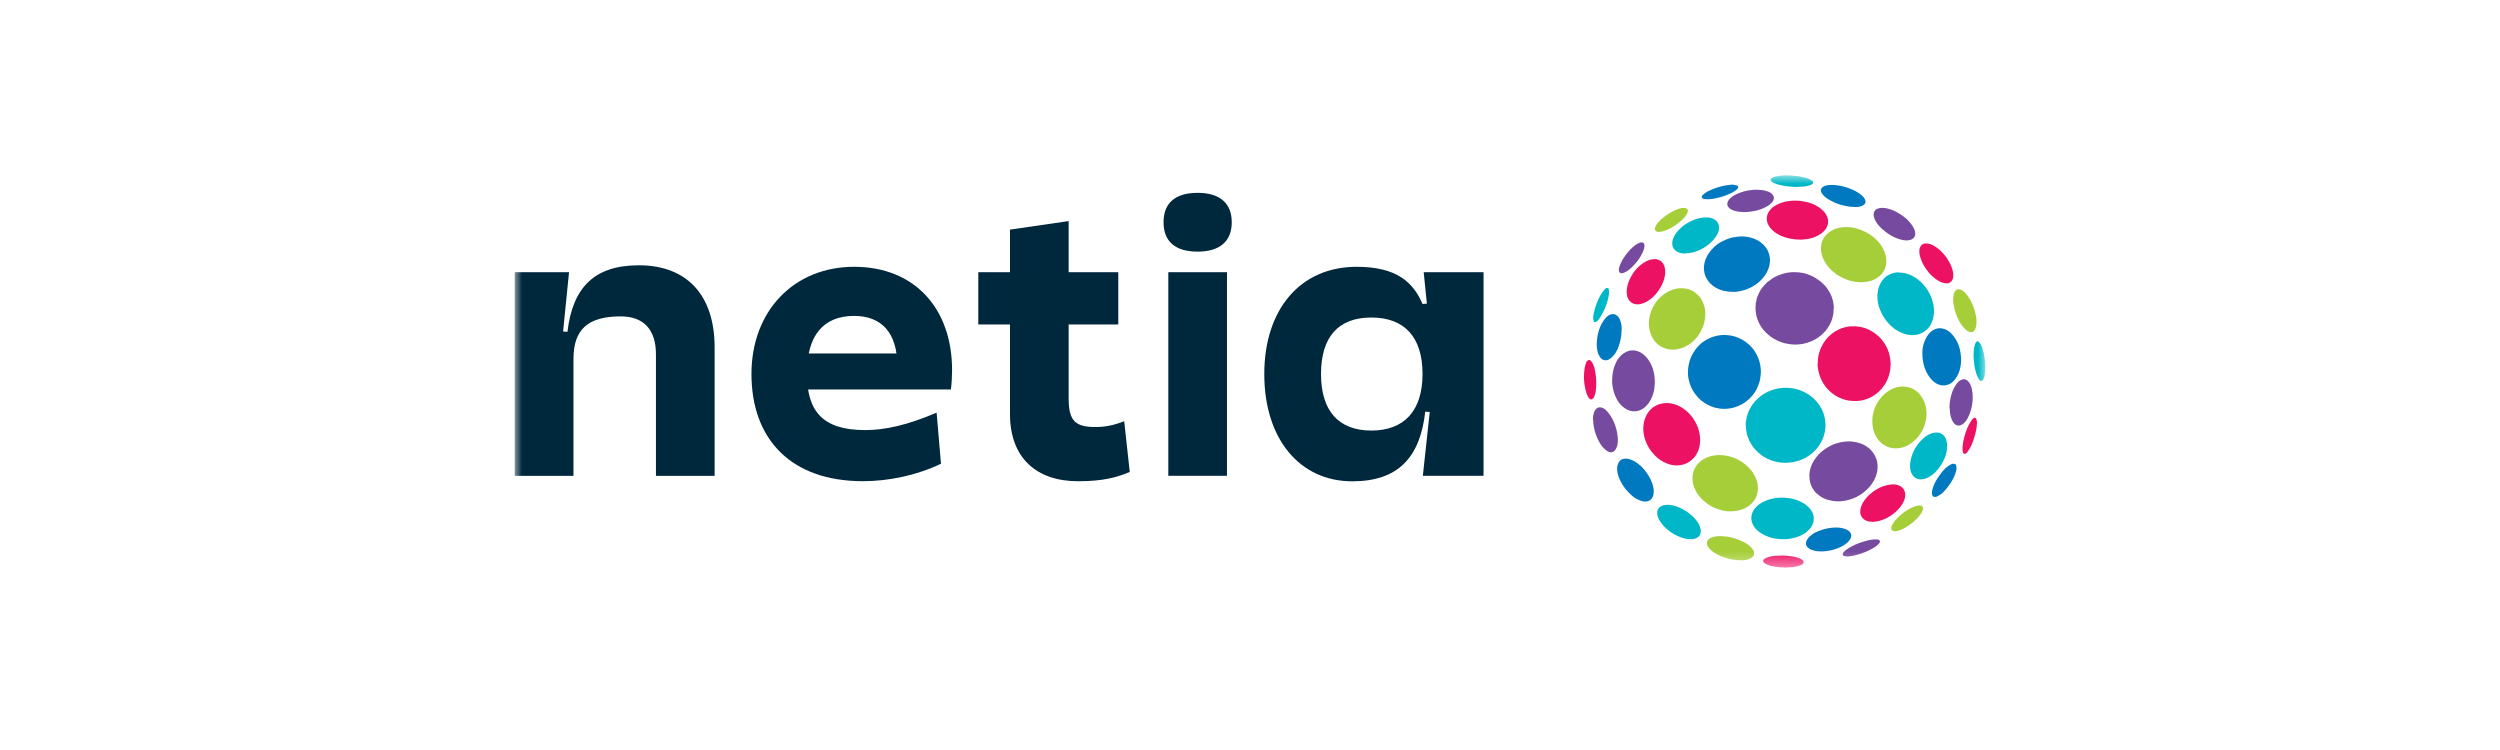 <svg fill="none" height="51" viewBox="0 0 170 51" width="170" xmlns="http://www.w3.org/2000/svg" xmlns:xlink="http://www.w3.org/1999/xlink"><mask id="a" height="28" maskUnits="userSpaceOnUse" width="100" x="35" y="11"><path d="m35 11.927h100v26.667h-100z" fill="#fff"/></mask><g mask="url(#a)"><path d="m132.379 19.266c-.138 0-.25-.031-.366-.072-.133-.052-.255-.13-.372-.212-.064-.047-.116-.098-.18-.145-.069-.052-.128-.114-.186-.171-.058-.062-.117-.124-.164-.192-.048-.062-.096-.119-.138-.181-.048-.072-.096-.145-.138-.218-.075-.119-.128-.243-.181-.368-.042-.109-.079-.217-.106-.331-.01-.062-.026-.119-.026-.181 0-.041-.011-.083-.011-.119.005-.098.016-.197.064-.285.074-.15.196-.233.371-.238.117-.005.223.016.329.052.085.031.165.072.239.114.127.072.244.155.355.249.085.072.17.155.245.243.042.052.09.104.132.155.096.114.18.228.249.357.043.072.08.14.117.217.09.181.159.368.191.565.011.078.027.15.022.228 0 .093-.016.186-.054.275-.047.109-.127.192-.238.233-.053.021-.112.031-.16.026" fill="#ed1164"/><path d="m129.657 16.35c-.138 0-.255-.021-.372-.052-.228-.057-.445-.145-.652-.259-.144-.078-.276-.171-.409-.269-.09-.067-.175-.14-.26-.218-.058-.052-.111-.109-.164-.166-.149-.161-.271-.342-.345-.544-.037-.104-.059-.212-.043-.321.016-.109.064-.202.16-.275.09-.062.19-.093.297-.103.037 0 .069-.01.106-.01.138 0 .27.015.398.052.132.036.26.078.382.13.207.088.398.202.584.331.084.062.169.124.249.192.085.067.164.145.233.228.048.057.096.109.138.166.09.119.17.249.223.389.021.062.048.124.048.197 0 .021.011.041.011.062 0 .171-.07.3-.223.388-.064.036-.138.057-.213.067-.053.01-.1.01-.138.015" fill="#764a9e"/><path d="m126.08 14.066c-.048 0-.101 0-.148 0-.064 0-.128-.01-.191-.021-.053-.005-.112-.015-.165-.026-.063-.01-.127-.031-.191-.041-.122-.026-.244-.057-.361-.098-.111-.036-.217-.078-.323-.13-.101-.047-.197-.098-.292-.15-.17-.093-.319-.207-.446-.347-.069-.078-.122-.161-.138-.264-.016-.083.005-.155.064-.217.085-.093.191-.135.308-.161.132-.031.27-.041.413-.036.128 0 .255.015.382.036.123.016.245.042.361.072.133.031.266.078.393.124.133.052.265.104.393.171.132.067.254.15.376.238.085.062.165.135.229.217.053.072.095.15.111.243.011.072-.011.14-.058.197-.059.072-.144.114-.229.145-.074.026-.148.041-.228.052-.085.01-.164.005-.249.01" fill="#0079c1"/><path d="m134.4 21.891c.006.15-.015.285-.058.419-.026.072-.058.145-.117.202-.069.067-.148.083-.238.072-.075-.01-.144-.042-.207-.083-.149-.098-.266-.228-.372-.368-.063-.088-.122-.186-.175-.285-.101-.186-.191-.383-.255-.585-.063-.197-.111-.394-.143-.601-.016-.119-.026-.238-.021-.357.005-.119.021-.238.053-.352.021-.067.048-.13.095-.181.085-.098.186-.124.308-.093.059.015.112.041.165.072.1.062.18.14.254.228.191.228.345.482.457.761.095.228.164.466.212.71.026.15.053.3.048.445" fill="#a6ce39"/><path d="m122.159 12.714c-.138 0-.276-.01-.414-.026-.058-.005-.111-.01-.17-.015-.196-.021-.392-.057-.583-.104-.117-.031-.228-.067-.34-.114-.074-.031-.148-.072-.202-.13-.015-.016-.026-.036-.037-.052-.021-.041-.016-.083.016-.119.032-.042.075-.067.128-.088.069-.026.138-.052.207-.067.106-.021.217-.041.329-.057.074-.01.153-.01.228-.015h.265c.133 0 .265.01.398.026.085.01.17.015.255.026.164.021.329.057.493.098.133.031.255.078.372.14.037.021.074.047.106.067.016.01.032.026.042.041.053.062.059.124-.021.197-.021.015-.043.026-.064.036-.122.057-.254.093-.387.114-.106.015-.212.026-.318.026-.101 0-.197.01-.298.015" fill="#00b7c7"/><path d="m135 24.994c0 .103-.005.217-.016.331-.01.135-.026.269-.079.394-.022.052-.043.098-.08.135-.058.062-.122.062-.18.015-.027-.021-.053-.047-.069-.072-.027-.041-.053-.083-.075-.124-.079-.166-.138-.337-.18-.513-.048-.202-.08-.404-.096-.606-.015-.166-.026-.337-.021-.502.006-.161.011-.321.053-.482.016-.067.037-.135.059-.202.01-.026.021-.047.037-.072.01-.021.026-.036.042-.052.048-.042.112-.047.159 0 .032.026.064.057.085.093.075.109.133.228.17.352.064.212.112.425.143.647.032.212.043.43.053.658" fill="#00b7c7"/><path d="m108.321 28.531c0-.13.01-.259.042-.383.026-.114.064-.217.143-.305.011-.016.022-.026.037-.042.096-.098.213-.124.34-.093.111.026.212.083.297.161.053.047.101.093.149.15.223.269.387.565.498.891.064.176.112.357.144.544.037.207.053.414.037.621-.011.161-.048.316-.133.461-.01.015-.016.031-.026.047-.117.171-.308.217-.494.124-.069-.036-.132-.078-.191-.13-.175-.15-.313-.326-.419-.528-.133-.249-.233-.502-.308-.772-.042-.15-.069-.306-.085-.461-.01-.093-.016-.186-.021-.28" fill="#764a9e"/><path d="m108.543 26.076c.006.197-.01.394-.042.59-.021.109-.048.217-.101.321-.026.047-.053.093-.095.13-.059.057-.112.062-.181.021-.047-.031-.085-.067-.111-.114-.043-.067-.074-.135-.101-.207-.08-.207-.127-.419-.159-.637-.043-.264-.053-.523-.037-.787.01-.217.042-.435.111-.647.021-.057.037-.109.069-.161.027-.042.058-.072.106-.093.037-.015.08-.021.117 0 .027.016.053.036.069.057.096.098.149.217.191.342.074.212.111.435.138.658.021.176.032.347.026.523" fill="#ed1164"/><path d="m113.425 34.326c.239.01.467.067.685.155.239.098.461.212.668.362.244.176.457.378.632.622.106.145.18.306.223.482.016.073.026.145.021.218-.016.192-.112.331-.287.419-.111.052-.228.083-.35.083-.26 0-.515-.047-.753-.14-.271-.104-.52-.243-.749-.414-.254-.186-.472-.414-.642-.684-.084-.135-.148-.28-.175-.435-.01-.072-.016-.15 0-.223.027-.155.117-.269.255-.347.08-.047.17-.072.26-.083.069-.01.143-.01.217-.016" fill="#00b7c7"/><path d="m112.454 33.425c0 .114-.016.243-.069.362-.085.186-.233.295-.44.316-.128.01-.255-.01-.372-.052-.238-.083-.451-.212-.636-.378-.308-.275-.557-.585-.743-.953-.096-.192-.17-.394-.207-.601-.027-.166-.037-.332.01-.492.022-.088.059-.171.112-.243.085-.114.202-.176.345-.192.154-.021.297.01.44.062.175.067.34.161.488.274.144.109.276.228.388.363.254.305.472.632.594 1.01.053.166.09.337.096.523" fill="#0079c1"/><path d="m118.355 38.096c-.356.005-.685-.057-1.009-.161-.111-.036-.228-.072-.334-.119-.228-.093-.44-.217-.631-.373-.106-.088-.197-.186-.26-.306-.037-.072-.059-.145-.053-.228 0-.062.021-.119.058-.171.042-.057.096-.098.154-.135.138-.078.286-.114.44-.135.165-.021.329-.016.494 0 .201.01.393.041.589.098.297.083.583.181.854.337.122.067.234.145.34.238.074.067.143.145.201.233.043.067.075.145.08.228.01.103-.021.192-.096.264-.09.088-.201.14-.318.176-.17.052-.339.067-.499.062" fill="#a6ce39"/><path d="m121.4 38.594c-.122-.005-.244-.005-.366-.015-.207-.021-.419-.052-.621-.098-.122-.031-.238-.072-.344-.135-.043-.026-.085-.052-.122-.088-.022-.021-.038-.047-.048-.078-.016-.041-.011-.083.021-.119.032-.042.069-.078.122-.098.069-.031.138-.062.212-.083.16-.052.319-.072.483-.088.149-.01.303-.016.451-.016.149 0 .303.005.451.026.106.016.213.031.319.047.138.026.275.062.403.114.074.031.143.067.201.114.016.016.032.026.048.047.053.062.053.13 0 .192-.026.031-.058.057-.095.078-.096.057-.207.088-.313.114-.26.057-.531.083-.796.088" fill="#ed1164"/><path d="m123.613 24.704c0-.067 0-.114 0-.161 0-.114.016-.223.037-.331.027-.14.064-.28.117-.414.063-.166.138-.326.233-.476.069-.104.144-.207.223-.3.048-.057.101-.119.165-.166.016-.016.031-.031.047-.047.117-.119.25-.207.393-.295.133-.083.276-.145.419-.197.101-.036.207-.062.308-.083.08-.021.164-.031.249-.042h.053.345c.053 0 .112.01.165.016.117.015.233.041.35.072.101.026.196.062.287.104.148.067.297.145.429.238.069.047.138.093.197.15.047.047.1.088.148.13.09.083.165.176.239.269.037.047.069.093.101.14.101.145.186.3.249.461.053.135.101.269.128.414.015.083.031.166.042.248.011.083.021.166.027.249 0 .062.01.13-.011.192v.036c0 .166-.027.326-.069.487-.042.176-.101.347-.186.513-.037.072-.074.145-.116.212-.048.072-.101.145-.154.212-.022.026-.048.052-.064.083-.005.015-.021.026-.032.041-.074.072-.148.15-.228.223-.053.047-.111.093-.17.135-.111.078-.228.15-.35.212-.122.062-.255.114-.393.15-.095.026-.191.052-.292.067-.005 0-.015.005-.021.005-.074.005-.148.016-.223.016-.069 0-.143 0-.212 0-.17 0-.334-.026-.499-.062-.212-.052-.414-.13-.605-.233-.1-.052-.191-.114-.281-.176-.063-.042-.117-.098-.175-.145-.021-.021-.048-.036-.069-.057 0 0-.01-.005-.01-.01-.038-.057-.096-.093-.144-.145-.09-.104-.18-.212-.249-.326-.069-.114-.138-.228-.186-.352-.026-.062-.053-.119-.074-.181-.053-.15-.096-.311-.122-.466-.027-.14-.037-.28-.032-.404" fill="#ed1164"/><path d="m124.685 20.99v.098c0 .119-.016.233-.037.347-.027.145-.069.29-.127.43-.069.161-.149.311-.25.456-.079.114-.164.223-.265.316-.016.016-.032.031-.048.047-.101.104-.217.192-.334.275-.186.13-.393.233-.605.306-.159.057-.324.098-.488.13-.064.01-.128.01-.191.021-.122.021-.25.01-.372.01-.095 0-.186-.015-.276-.026-.095-.01-.185-.026-.276-.047-.238-.057-.461-.14-.673-.254-.112-.057-.218-.124-.319-.192-.053-.036-.106-.083-.154-.124-.069-.062-.143-.124-.212-.192-.117-.119-.223-.243-.308-.383-.048-.072-.09-.15-.127-.223-.101-.202-.175-.419-.212-.642-.022-.109-.032-.223-.032-.332 0-.016 0-.036 0-.052-.011-.031-.011-.062 0-.098 0-.01 0-.026 0-.036 0-.145.026-.28.058-.419.037-.181.106-.347.191-.513.064-.13.138-.249.228-.362.037-.047.08-.093.122-.14.048-.057.101-.109.154-.161.032-.036.075-.067.112-.093.09-.067.18-.14.276-.202.111-.072.228-.135.35-.186.09-.036.18-.072.271-.104.159-.057.318-.088.482-.114.112-.021.228-.021.34-.021h.154c.127 0 .255.016.382.036.138.021.27.052.398.098.159.057.313.119.461.202.101.057.197.119.292.186.101.067.191.15.282.228.111.098.212.212.297.326.047.067.09.135.132.202.032.047.059.098.085.145.069.135.128.275.165.419.026.088.053.181.058.275 0 .021.011.047.011.067 0 .026.01.057.016.083v.212z" fill="#764a9e"/><path d="m117.792 19.84h-.106c-.074 0-.149-.015-.223-.021-.111-.01-.223-.047-.329-.062-.011 0-.016-.005-.026-.01-.229-.067-.436-.171-.627-.311-.047-.036-.09-.083-.138-.124 0 0-.01-.01-.015-.016-.075-.052-.122-.124-.176-.197-.042-.057-.084-.119-.116-.181-.027-.047-.048-.098-.069-.15-.043-.098-.064-.197-.08-.295-.021-.124-.026-.254-.016-.378.016-.166.053-.326.117-.482.069-.171.154-.326.265-.471.059-.072.117-.15.186-.218.043-.041.08-.093.127-.135.064-.057.128-.109.191-.161.181-.135.382-.238.589-.326.144-.062.292-.114.441-.15.095-.021.191-.031.292-.047.127-.021.254-.026.382-.026.106 0 .217.01.323.026.144.015.276.057.414.098.186.062.361.15.515.264.133.093.249.207.345.337.058.078.111.161.154.249.047.098.079.202.106.306.021.078.026.15.037.228.011.088.011.181-.005.274-.016.078-.022.155-.038.228-.021.093-.058.181-.095.275-.048.119-.111.233-.186.342-.047.067-.095.13-.148.192-.085.109-.191.202-.297.3-.048.047-.107.088-.165.13-.122.083-.249.161-.382.228-.17.083-.345.155-.531.197-.09.021-.18.041-.276.062-.063.016-.127.016-.191.026-.079.016-.164.01-.244.01" fill="#0079c1"/><path d="m129.407 26.283c.207.005.403.047.589.124.154.067.292.155.414.269.223.207.377.456.478.735.058.161.09.332.106.502.005.083.01.166.01.243 0 .114-.015.223-.031.337-.022.145-.059.285-.106.425-.054.171-.133.326-.223.482-.064.109-.144.212-.223.311-.075.093-.159.181-.25.259-.143.13-.292.243-.467.326-.169.083-.35.145-.541.171-.392.062-.764-.015-1.093-.238-.164-.114-.302-.254-.414-.414-.164-.233-.26-.497-.307-.772-.016-.098-.027-.202-.032-.3 0-.098 0-.197.005-.295.005-.072.016-.14.027-.207.026-.161.068-.316.127-.466.09-.233.207-.451.361-.647.143-.186.313-.352.504-.492.249-.176.52-.295.822-.337.08-.01.165-.015.244-.021" fill="#a6ce39"/><path d="m114.603 17.241c-.127 0-.254-.015-.382-.052-.138-.041-.26-.109-.355-.217-.08-.083-.122-.186-.143-.295-.032-.166-.001-.326.063-.487.069-.171.17-.326.292-.466.202-.233.44-.435.716-.585.181-.098.372-.186.568-.254.096-.031.191-.047.287-.067.153-.031.307-.041.461-.031.175.01.34.057.488.145.165.104.26.249.292.44.021.155-.005.306-.063.445-.064.161-.154.305-.266.435-.079.093-.159.181-.249.259-.074.067-.154.129-.234.192-.207.155-.429.275-.668.362-.106.042-.218.078-.329.104-.101.021-.202.041-.303.047-.058 0-.116.01-.175.01" fill="#00b7c7"/><path d="m132.405 30.359c0 .28-.069.549-.175.808-.111.275-.27.523-.456.751-.106.13-.223.249-.356.352-.18.145-.382.254-.61.305-.159.036-.313.031-.467-.031-.138-.057-.238-.155-.313-.275-.063-.098-.101-.207-.122-.321-.032-.171-.032-.342-.005-.513.021-.145.053-.285.095-.425.091-.275.223-.533.398-.766.149-.202.319-.383.52-.539.16-.124.335-.212.536-.264.112-.026.218-.041.329-.026.181.026.324.109.435.249.085.109.133.233.159.363.027.109.032.217.032.326" fill="#00b7c7"/><path d="m133.047 31.835c-.01.155-.058.306-.111.445-.096.243-.223.466-.371.678-.117.171-.244.326-.388.476-.116.124-.254.223-.408.306-.048.026-.096.047-.149.052-.064.005-.122 0-.175-.042-.032-.031-.048-.067-.058-.109-.027-.104-.016-.207.005-.311.037-.161.095-.311.164-.461.122-.254.276-.482.446-.704.101-.13.212-.254.334-.363.101-.093.213-.166.34-.228.048-.026.101-.041.159-.041.101 0 .17.052.191.145.011.052.011.104.016.161" fill="#0079c1"/><path d="m114.524 14.139c.042.01.079.01.111.021.101.031.154.098.133.228-.011.052-.027.104-.053.15-.059.109-.133.207-.218.3-.101.109-.212.207-.329.3-.175.14-.361.269-.557.373-.175.093-.361.166-.552.223-.074.021-.148.031-.228.036-.053 0-.101 0-.154-.016-.085-.021-.138-.083-.143-.166-.006-.072.016-.135.042-.202.043-.088.101-.166.165-.243.143-.171.313-.321.499-.456.191-.14.398-.264.61-.368.17-.083.345-.145.53-.176.048-.01.101-.01.144-.01" fill="#a6ce39"/><path d="m118.705 28.909c0-.192.032-.383.079-.57.08-.311.213-.59.398-.849.107-.145.223-.28.361-.404.191-.171.404-.316.637-.43.271-.129.552-.217.849-.259.186-.026.371-.036.557-.026.223.015.441.047.653.114.27.078.52.197.753.347.075.052.144.114.218.166.069.047.127.109.186.166.175.176.323.373.445.59s.202.451.25.699c.021.098.026.202.037.3.016.13 0 .259-.006.389-.005.103-.026.212-.053.316-.042.192-.111.378-.201.554-.069.14-.159.269-.25.394-.111.15-.244.285-.382.404-.265.223-.557.399-.891.507-.202.062-.403.114-.616.135-.222.026-.445.026-.668 0-.255-.036-.504-.098-.738-.197-.201-.083-.392-.186-.562-.321-.106-.083-.212-.171-.308-.264-.138-.135-.255-.285-.355-.445-.107-.166-.186-.337-.25-.518-.058-.166-.095-.332-.111-.508-.011-.093-.016-.192-.022-.285" fill="#00b7c7"/><path d="m117.277 27.806c-.217 0-.429-.026-.636-.078-.175-.047-.345-.114-.504-.197-.154-.078-.297-.171-.43-.275-.043-.036-.08-.072-.122-.109-.043-.041-.08-.078-.117-.119-.138-.145-.255-.306-.355-.476-.064-.114-.122-.238-.17-.357-.053-.13-.085-.264-.117-.404-.032-.145-.048-.295-.048-.445 0-.362.064-.715.207-1.051.085-.202.202-.388.335-.565.079-.104.169-.197.259-.29.101-.104.218-.186.34-.264.191-.119.393-.217.61-.285.149-.047.297-.078.446-.098.027 0 .058 0 .085-.005.069 0 .133-.01.202-.01.037 0 .079 0 .116.005.393.016.759.124 1.104.321.127.072.249.155.361.254.037.036.079.062.117.098.148.14.281.3.387.471.18.285.297.59.355.917.016.088.022.181.032.269.011.098.011.197 0 .295-.01.171-.032.337-.074.502-.048.186-.117.368-.202.539-.074.14-.159.28-.26.404-.069.088-.148.176-.233.254-.181.166-.366.311-.589.419-.111.052-.218.104-.334.145-.138.047-.276.083-.425.104-.117.015-.239.031-.35.026" fill="#0079c1"/><path d="m123.035 32.363c0-.192.032-.383.095-.575.085-.259.218-.497.393-.715.079-.098.164-.197.26-.285.132-.119.27-.228.424-.321.213-.135.435-.249.679-.321.17-.052.34-.093.521-.109.095-.01.19-.021.286-.021.101 0 .196 0 .297.015.186.021.361.062.536.124.186.067.35.161.509.28.054.041.107.083.149.13.202.202.35.44.43.715.053.181.069.368.058.559-.005.181-.047.357-.106.528-.127.357-.34.663-.615.922-.128.119-.255.228-.404.326-.175.114-.355.212-.552.285-.196.072-.398.13-.61.161-.185.031-.371.041-.557.026-.196-.021-.387-.052-.573-.109-.191-.062-.371-.145-.53-.269-.069-.052-.139-.109-.202-.166-.26-.254-.414-.554-.467-.906-.011-.088-.016-.171-.016-.269" fill="#764a9e"/><path d="m115.956 21.4c0 .228-.042.476-.122.715-.09.269-.223.518-.387.751-.037.047-.08.088-.117.135-.058.078-.127.14-.196.202-.106.104-.228.192-.361.269-.154.093-.318.171-.494.223-.106.031-.207.052-.318.067-.111.015-.228.015-.34.01-.297-.021-.567-.119-.806-.295-.17-.124-.308-.275-.414-.451-.127-.212-.207-.44-.249-.684-.027-.15-.032-.3-.027-.451.011-.181.037-.363.09-.539.048-.166.107-.326.191-.476.075-.135.154-.269.244-.388.138-.181.298-.337.483-.471.122-.088.244-.166.377-.228.138-.062.281-.119.435-.15.202-.041.398-.052.605-.026.159.015.308.057.451.124.111.052.218.119.318.197.043.031.08.067.117.104.106.104.202.223.276.352.127.223.202.466.239.72.01.093.01.186.016.306" fill="#a6ce39"/><path d="m113.234 18.453c0 .269-.053.487-.132.704-.101.264-.244.507-.42.735-.164.217-.36.399-.594.549-.111.072-.223.135-.35.181-.133.047-.271.078-.414.073-.159-.005-.308-.047-.43-.155-.026-.021-.053-.047-.074-.072-.106-.119-.164-.254-.186-.404-.026-.186-.021-.373.016-.554.048-.238.133-.466.25-.678.106-.197.233-.383.382-.549.085-.098.18-.181.281-.264.133-.109.281-.202.435-.28.117-.057.244-.093.371-.109.096-.016.191-.016.287 0 .095.015.18.057.26.109.143.098.223.238.271.399.031.114.047.233.042.311" fill="#ed1164"/><path d="m127.418 35.486c-.186 0-.335-.015-.478-.067-.207-.078-.345-.212-.414-.419-.016-.047-.027-.098-.027-.145-.01-.114 0-.228.038-.342.053-.176.132-.337.238-.487.096-.13.197-.254.319-.363.079-.072.159-.135.244-.202.095-.072.191-.14.297-.202.228-.135.472-.223.732-.28.128-.026.255-.041.382-.041.138 0 .271.026.393.083.239.104.377.285.409.544.021.171-.016.332-.08.487-.058.145-.138.28-.234.404-.106.14-.228.264-.36.378-.154.135-.319.254-.499.352-.143.083-.297.14-.451.192-.106.036-.218.067-.329.083-.069.01-.143.015-.175.021" fill="#ed1164"/><path d="m128.866 36.123c-.042-.005-.079-.005-.111-.015-.106-.026-.159-.088-.149-.218 0-.052.021-.103.043-.155.053-.114.116-.217.196-.316.095-.114.196-.223.308-.321.164-.15.339-.29.53-.409.17-.104.345-.192.536-.259.074-.026.149-.042.228-.052.053-.005.101 0 .154 0 .085.015.144.072.159.155.011.072 0 .14-.031.202-.038.088-.085.176-.144.254-.132.181-.286.342-.461.492-.181.15-.377.29-.584.409-.164.093-.334.166-.52.212-.048.01-.101.015-.143.021" fill="#a6ce39"/><path d="m110.088 18.282c.021-.15.079-.29.143-.425.106-.228.249-.435.403-.632.128-.155.26-.3.409-.435.122-.109.265-.197.414-.269.047-.021.095-.036.148-.042.064 0 .117.005.165.052.031.031.042.072.047.109.016.104 0 .202-.031.3-.048.15-.112.295-.192.435-.132.238-.302.451-.482.647-.106.119-.223.228-.351.331-.106.083-.217.15-.344.197-.048.021-.101.031-.154.031-.096 0-.165-.062-.175-.155-.006-.052 0-.104-.006-.155" fill="#764a9e"/><path d="m129.142 18.535c.239 0 .462.047.669.124.196.072.376.176.546.3.154.114.297.233.419.373.075.078.138.166.202.254.09.124.17.254.239.388.116.238.207.487.254.746.016.088.027.171.032.259 0 .057.016.114.011.176-.011.155-.016.311-.053.461-.037.161-.096.316-.175.466-.043.078-.09.155-.159.217-.022.021-.038.042-.053.062-.011.015-.027.031-.043.041-.096.083-.191.166-.308.223-.132.067-.27.124-.424.14-.08.01-.159.026-.239.026-.133 0-.271-.015-.398-.047-.228-.052-.435-.14-.637-.259-.085-.047-.164-.098-.244-.161-.069-.052-.132-.114-.196-.171-.096-.088-.186-.186-.271-.285-.069-.078-.122-.166-.18-.249-.127-.186-.228-.389-.308-.601-.048-.119-.085-.243-.111-.373-.022-.093-.032-.186-.043-.28-.005-.088-.01-.181-.01-.269 0-.083.016-.161.026-.238.011-.078.027-.155.043-.228.042-.161.106-.311.196-.456.048-.072.09-.14.154-.197.021-.021.032-.041.053-.062.09-.093.196-.171.318-.233.128-.067.26-.114.403-.14.096-.015.192-.031.276-.021" fill="#00b7c7"/><path d="m122.355 16.288c-.037 0-.058 0-.079 0-.106 0-.212-.01-.313-.026-.069-.01-.143-.016-.212-.031-.16-.031-.319-.072-.473-.13-.074-.026-.148-.057-.217-.088-.075-.036-.149-.078-.218-.119-.095-.062-.191-.124-.276-.202-.127-.109-.233-.238-.313-.383-.053-.098-.09-.207-.106-.321 0-.036-.011-.072-.011-.109 0-.181.054-.347.149-.497.064-.098.143-.186.234-.264.079-.067.169-.124.26-.171.196-.109.408-.186.631-.238.079-.021.164-.031.249-.036.069-.005.138-.016.207-.026h.059.334c.069 0 .138.015.207.021.09.01.18.026.271.047.069.015.143.031.212.047.191.052.376.119.546.217.117.062.223.135.329.218.122.098.234.212.319.342.063.098.111.202.143.316.026.109.032.217.016.326-.016.114-.059.228-.117.331-.074.13-.18.238-.297.332-.074.062-.159.114-.244.161-.133.072-.271.13-.419.176-.122.036-.25.067-.377.083-.074.01-.154.005-.228.021-.091.015-.175.01-.25.01" fill="#ed1164"/><path d="m126.585 19.193c-.298 0-.589-.041-.876-.135-.292-.093-.562-.228-.817-.399-.361-.248-.653-.559-.854-.948-.122-.233-.197-.482-.213-.746-.016-.388.101-.735.382-1.02.229-.233.515-.383.839-.451.451-.093.897-.062 1.332.083.329.104.631.259.907.461.366.269.653.606.833 1.02.085.192.138.394.149.601.021.347-.064.668-.292.943-.181.217-.409.378-.679.471-.191.067-.393.103-.595.114-.037 0-.079 0-.116.005z" fill="#a6ce39"/><path d="m130.718 24.005c0-.233.042-.513.143-.777.048-.124.106-.243.181-.362.069-.114.148-.212.249-.3.143-.13.313-.212.504-.238.149-.021.292 0 .435.052.16.057.303.145.425.264.09.088.17.186.244.285.186.259.308.544.377.844.026.104.037.212.053.321.021.15.032.3.026.451-.01.269-.053.539-.154.792-.079.202-.191.388-.339.554-.138.155-.313.259-.52.3-.138.026-.276.026-.414-.01-.17-.047-.319-.13-.451-.243-.09-.073-.17-.161-.239-.254-.165-.217-.292-.456-.371-.71-.053-.166-.096-.337-.117-.508-.016-.135-.027-.269-.027-.456" fill="#0079c1"/><path d="m119.501 12.906c.17 0 .371.016.562.067.143.036.276.088.393.181.064.052.111.109.143.186.043.098.027.197-.016.29-.026.062-.069.114-.111.161-.096.104-.207.181-.329.249-.228.13-.472.223-.727.285-.138.031-.276.052-.414.072-.18.026-.361.031-.541.021-.191-.01-.382-.036-.563-.098-.116-.042-.223-.093-.313-.176-.016-.015-.032-.031-.042-.047-.101-.124-.112-.259-.048-.399.043-.088.101-.161.175-.228.106-.093.218-.176.345-.238.08-.036.159-.072.239-.104.186-.072.371-.13.568-.166.085-.016.169-.026.249-.036.133-.021.265-.026.43-.026" fill="#764a9e"/><path d="m132.564 27.775c0-.181.011-.311.027-.445.027-.207.069-.409.138-.606.074-.228.186-.44.329-.637.064-.093.143-.171.244-.228.048-.026.101-.047.154-.062.122-.026.233.005.329.083.079.062.138.14.18.228.059.114.096.238.122.362.053.259.069.518.048.777-.021.29-.085.57-.18.844-.064.171-.138.337-.239.487-.09.135-.207.249-.356.321-.164.083-.329.036-.435-.062-.047-.047-.09-.098-.122-.15-.117-.197-.18-.409-.201-.632-.011-.114-.016-.223-.022-.29" fill="#764a9e"/><path d="m134.432 28.774c0 .145-.021.285-.047.43-.064.352-.17.694-.308 1.026-.074.181-.175.347-.292.502-.016.026-.037.047-.058.067-.027.026-.053.041-.091.057-.058.021-.1 0-.132-.052-.027-.047-.037-.098-.043-.155-.021-.135-.01-.264.006-.394.047-.394.159-.772.307-1.139.069-.171.16-.326.255-.482.037-.057.074-.114.127-.161.027-.026.059-.047.096-.057.053-.015.095-.005.122.042.016.026.026.052.032.078.021.078.032.161.032.243" fill="#ed1164"/><path d="m117.904 12.569c.058.01.111.021.169.031.032.005.064.026.091.047.037.031.047.072.026.114-.021.047-.048.088-.085.119-.085.078-.18.145-.286.197-.335.176-.685.306-1.056.383-.112.026-.218.052-.329.067-.159.021-.319.031-.478.015-.042 0-.085-.01-.127-.026-.016-.005-.032-.01-.043-.021-.069-.041-.095-.093-.047-.171.016-.026.037-.052.058-.072.053-.047.101-.093.159-.13.181-.124.382-.212.584-.29.334-.129.684-.217 1.04-.259.106-.016.217-.016.324-.016" fill="#0079c1"/><path d="m117.766 34.777c-.43 0-.802-.083-1.152-.233-.228-.093-.435-.223-.626-.378-.133-.104-.26-.212-.366-.342-.127-.145-.239-.295-.324-.466-.159-.316-.238-.647-.201-1.0.026-.254.111-.482.26-.689.053-.072.106-.145.169-.202.138-.13.292-.238.462-.321.196-.093.403-.155.621-.181.106-.01.212-.021.318-.021.255 0 .499.041.743.109.255.067.488.181.711.316.159.098.303.207.435.331.282.264.499.565.626.927.053.15.085.311.096.471.016.368-.08.704-.308 1.005-.053.067-.111.129-.18.186-.027.021-.048.047-.074.067-.117.093-.245.166-.377.228-.281.119-.573.176-.833.181" fill="#a6ce39"/><path d="m111.743 29.22c0-.269.027-.466.085-.663.069-.223.17-.43.324-.611.254-.306.583-.476.987-.528.249-.031.493 0 .732.072.276.083.515.223.737.399.117.093.223.192.319.3.085.093.164.197.233.3.149.228.266.471.345.73.043.15.074.306.09.461.027.254.016.502-.047.746-.053.207-.138.399-.26.575-.053.078-.117.145-.181.207-.111.114-.239.202-.377.275-.164.083-.339.135-.525.155-.127.015-.26.015-.387 0-.133-.015-.265-.052-.393-.093-.185-.067-.355-.15-.52-.259-.138-.088-.26-.197-.371-.311-.159-.161-.297-.337-.414-.533-.159-.269-.276-.554-.334-.865-.027-.14-.043-.285-.043-.363" fill="#ed1164"/><path d="m121.268 36.667c-.265 0-.525-.031-.78-.093-.149-.036-.287-.088-.425-.15-.207-.093-.398-.207-.562-.357-.165-.145-.287-.316-.356-.518-.1-.3-.063-.59.107-.86.122-.192.286-.342.482-.466.25-.161.526-.254.812-.321.271-.062.552-.072.828-.057.233.015.467.052.69.119.196.057.377.14.552.243.063.036.122.078.18.119.18.135.329.295.43.492.069.13.106.269.111.414 0 .124-.01.243-.053.357-.053.15-.132.285-.244.404-.217.238-.488.399-.79.507-.239.083-.489.14-.743.161-.08.005-.16.005-.244.005" fill="#00b7c7"/><path d="m109.631 25.817c0-.383.069-.751.228-1.103.053-.124.117-.243.202-.352.138-.186.313-.332.52-.435.186-.093.377-.119.584-.093.239.031.44.14.62.295.191.161.335.357.452.575.116.223.191.456.238.704.059.306.069.611.032.917-.032.28-.101.549-.228.803-.101.202-.228.383-.403.539-.133.114-.276.207-.446.259-.271.083-.536.052-.785-.072-.223-.114-.404-.275-.552-.471-.112-.15-.202-.321-.271-.497-.106-.259-.164-.528-.191-.803-.01-.088-.005-.171-.01-.259" fill="#764a9e"/><path d="m124.791 35.87c.26 0 .472.026.674.098.101.036.196.083.276.155.053.047.095.104.122.171.042.119.021.228-.032.337-.048.093-.117.176-.191.249-.096.088-.202.161-.313.228-.281.161-.579.269-.897.326-.08.016-.164.031-.244.042-.17.021-.34.026-.509.015-.122-.01-.239-.021-.351-.057-.116-.036-.228-.072-.323-.145-.059-.041-.117-.093-.149-.155-.053-.099-.063-.202-.032-.306.038-.119.112-.217.197-.311.063-.062.132-.114.201-.171.149-.109.319-.192.494-.254.111-.042.223-.083.339-.114.16-.041.319-.072.478-.088.101-.01.202-.015.265-.021" fill="#0079c1"/><path d="m110.268 22.415c0 .482-.09.88-.249 1.269-.069.171-.165.332-.287.482-.085.103-.186.192-.302.264-.096.057-.197.078-.308.067-.085-.01-.154-.041-.218-.098-.084-.072-.143-.166-.191-.269-.069-.15-.106-.306-.122-.466-.016-.155-.016-.311-.005-.461.016-.249.064-.492.138-.736.048-.161.106-.311.191-.461.096-.171.207-.331.35-.466.069-.067.149-.119.239-.15.159-.057.308-.047.44.062.037.031.069.062.101.098.09.114.138.243.175.378.048.181.064.368.059.487" fill="#0079c1"/><path d="m125.619 37.843c-.059-.005-.117-.01-.181-.021-.037 0-.069-.021-.095-.041-.037-.031-.053-.067-.037-.119.016-.052.042-.093.079-.135.085-.088.181-.166.281-.228.335-.207.69-.368 1.072-.476.112-.031.223-.067.34-.093.165-.036.329-.052.493-.052.048 0 .091 0 .138.016.016 0 .032.01.048.015.074.041.106.093.064.176-.016.031-.032.057-.053.083-.048.052-.101.103-.154.145-.181.14-.382.243-.589.342-.34.155-.695.275-1.061.347-.112.021-.223.036-.34.041" fill="#764a9e"/><path d="m108.337 21.534c.016-.14.042-.275.079-.409.09-.337.212-.658.372-.968.085-.166.191-.321.318-.466.021-.021.043-.042.064-.062.026-.026.058-.036.09-.047.058-.015.101 0 .122.057.021.047.027.098.032.15.01.129-.005.254-.032.383-.074.378-.207.735-.382 1.082-.08.161-.175.306-.276.451-.037.052-.08.104-.133.145-.026.021-.058.042-.095.052-.053.016-.09 0-.117-.052-.011-.026-.021-.052-.026-.078-.016-.078-.022-.155-.011-.233" fill="#00b7c7"/><g fill="#00283d"><path d="m38.29 22.539.297.026c.35-3.025 1.836-4.526 4.855-4.526 3.263 0 5.152 2.025 5.152 5.583v8.737h-3.99v-8.266c0-1.683-.838-2.579-2.398-2.579-2.239 0-3.21.896-3.21 2.895v7.95h-3.995v-13.849h3.693z"/><path d="m51.099 25.434c0-4.288 2.886-7.292 6.983-7.292s6.659 2.817 6.659 7.028c0 .445-.026.896-.08 1.315h-11.085v-2.45h8.198l-.753.87c0-2.341-1.13-3.423-2.94-3.423-2.101 0-3.21 1.341-3.21 3.895 0 2.553 1.024 3.869 3.964 3.869 1.348 0 2.886-.342 4.855-1.186l.297 3.475c-1.724.818-3.614 1.186-5.311 1.186-4.908 0-7.577-2.869-7.577-7.292z"/><path d="m76.043 22.062h-9.519v-3.553h9.519zm.403 6.582.377 3.449c-.865.368-1.809.632-3.507.632-2.833 0-4.638-1.58-4.638-4.578v-12.533l3.99-.58v12.057c0 1.502.43 1.947 1.809 1.947.647 0 1.215-.104 1.969-.394z"/><path d="m81.44 13.113c1.512 0 2.319.71 2.319 1.999 0 1.29-.806 1.999-2.319 1.999-1.512 0-2.319-.684-2.319-1.999 0-1.315.807-1.999 2.319-1.999zm1.995 19.24h-3.99v-13.844h3.99z"/><path d="m85.971 25.434c0-4.371 2.425-7.292 6.282-7.292 2.696 0 3.831 1.026 4.478 2.527l1.374-.104v7.53l-1.188-.104c-.35 3.133-1.863 4.739-4.961 4.739-3.587 0-5.985-2.895-5.985-7.292zm10.761 0c0-2.501-1.215-3.843-3.481-3.843s-3.422 1.341-3.422 3.843c0 2.502 1.189 3.843 3.422 3.843s3.481-1.341 3.481-3.843zm.647 1.186v-2.501l-.568-5.609h4.07v13.844h-4.128l.621-5.738z"/></g></g></svg>
